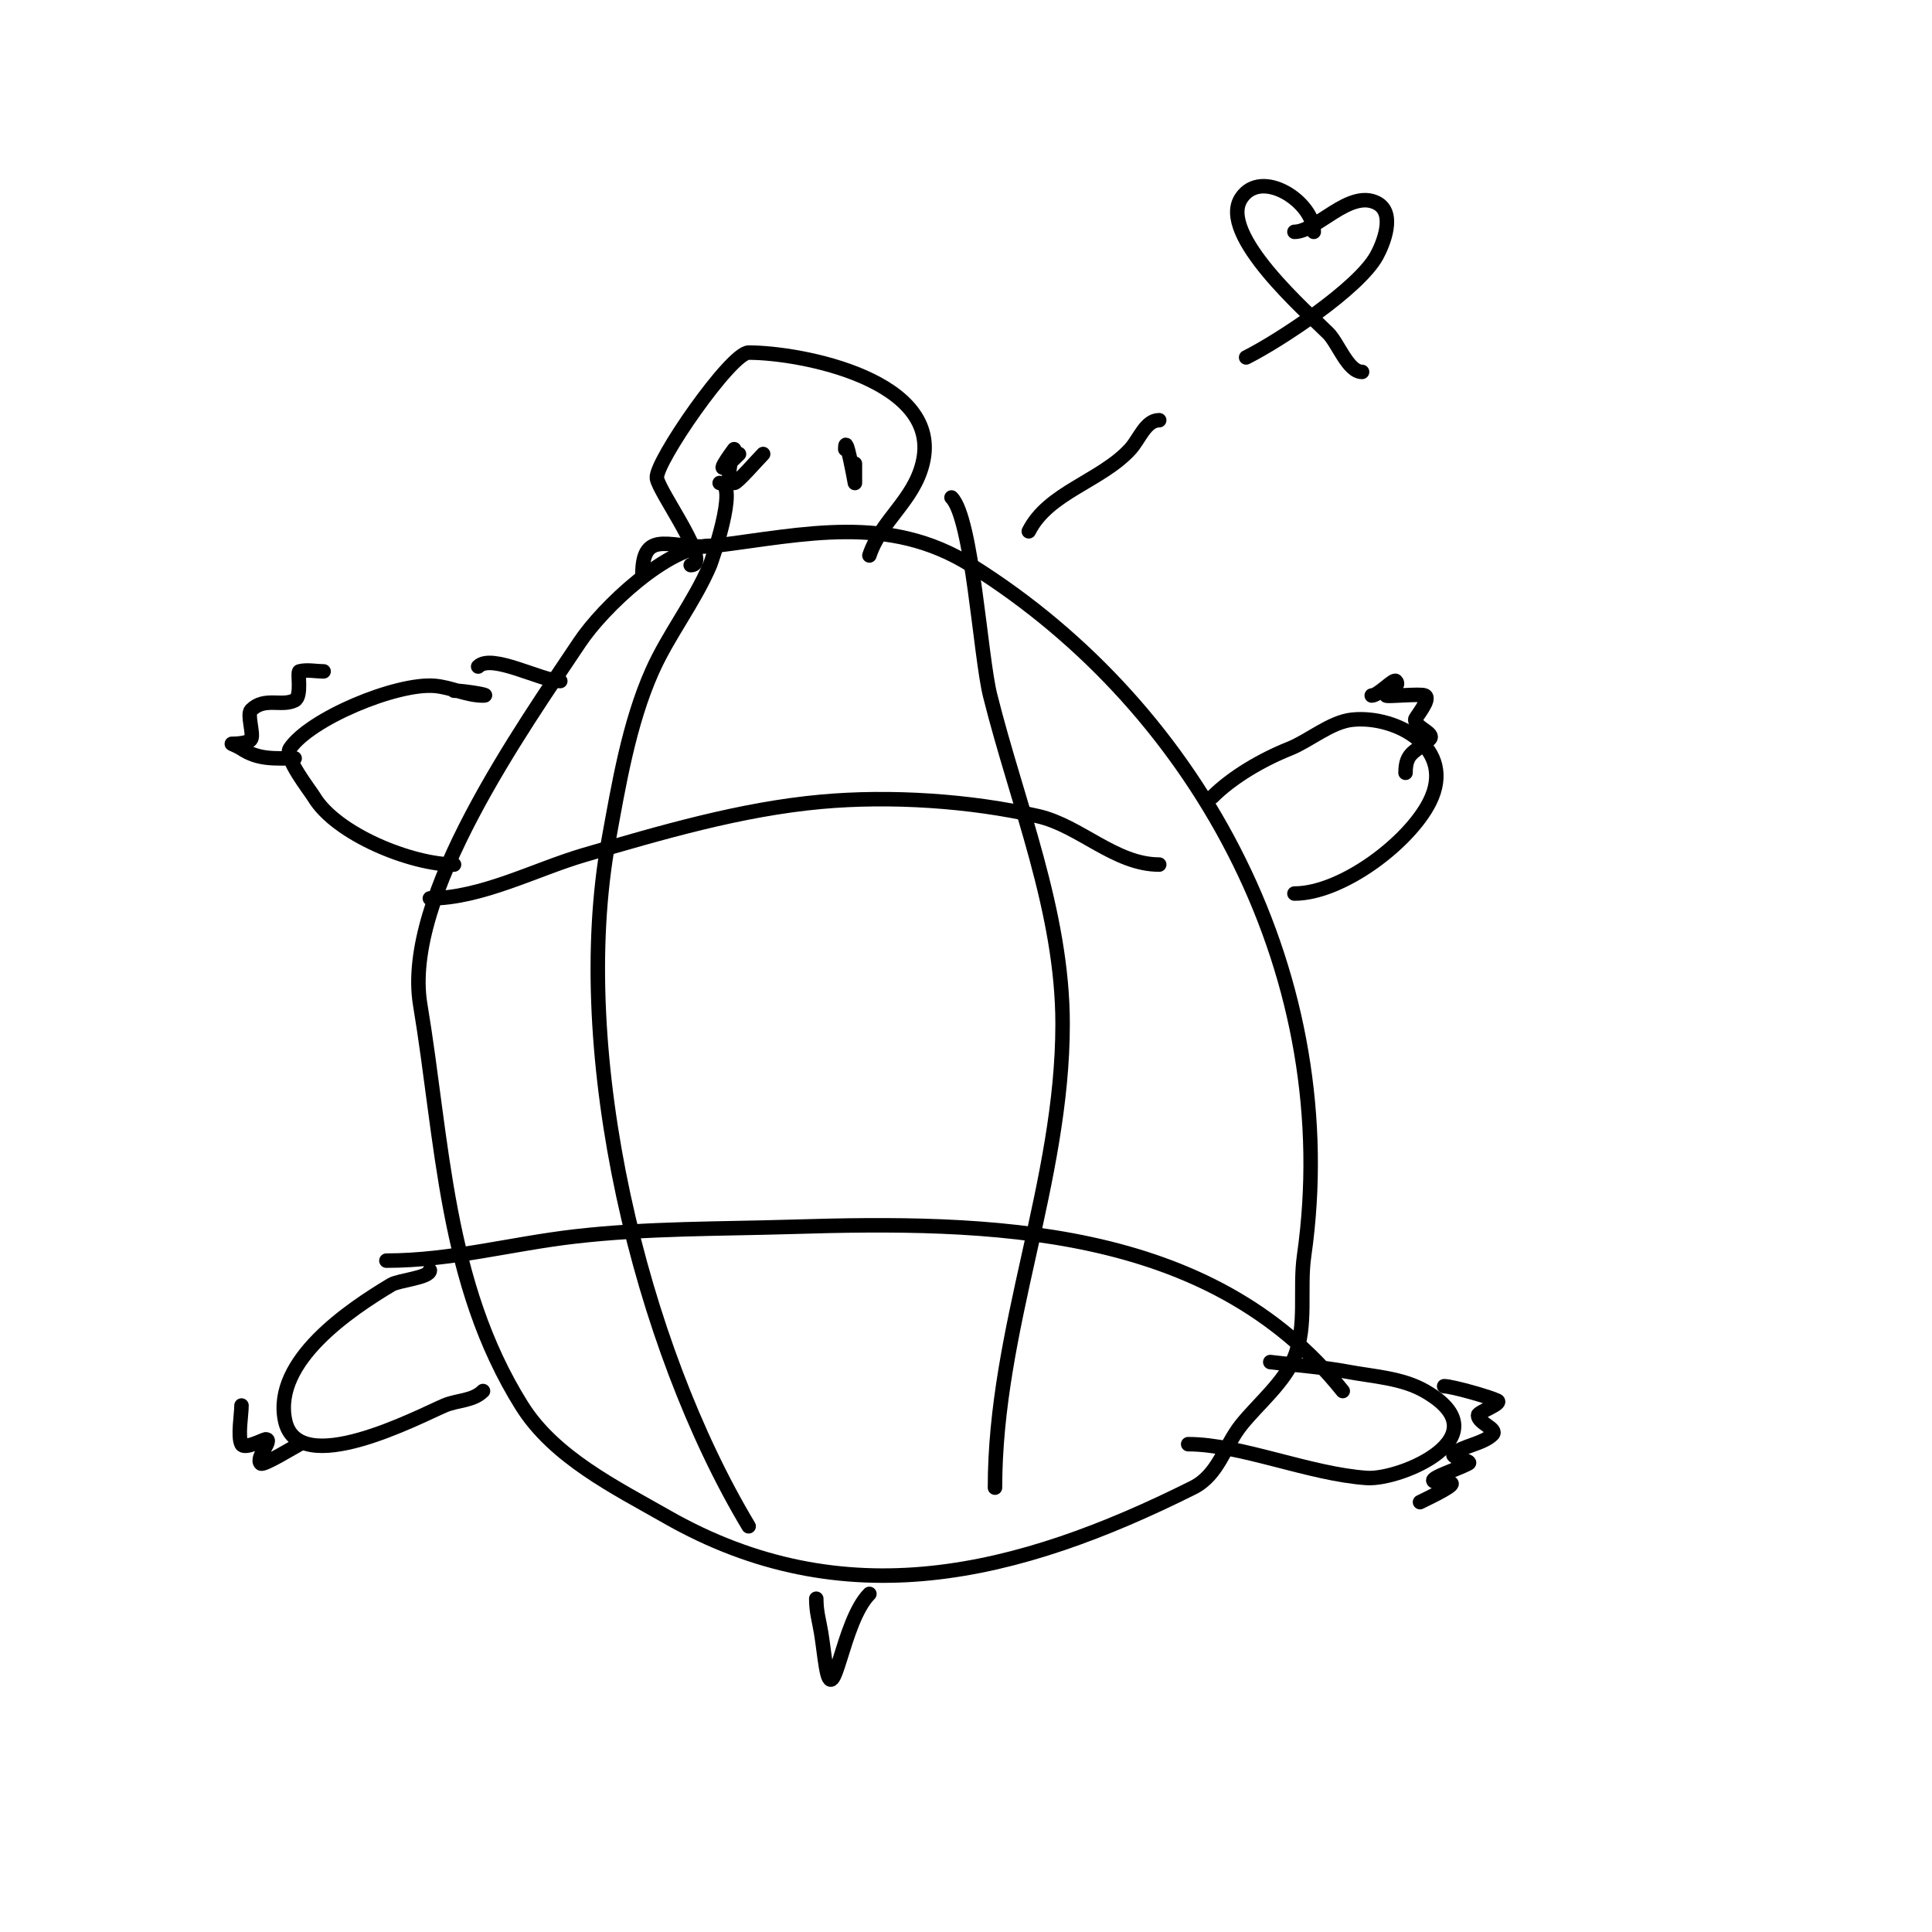 <svg viewBox='0 0 400 400' version='1.1' xmlns='http://www.w3.org/2000/svg' xmlns:xlink='http://www.w3.org/1999/xlink'><g fill='none' stroke='#000000' stroke-width='3' stroke-linecap='round' stroke-linejoin='round'><path d='M147,113c-8.625,0 -22.088,12.631 -27,20c-11.716,17.574 -36.706,52.764 -33,75c4.712,28.271 5.128,57.604 21,83c6.732,10.772 19.493,16.996 30,23c36.864,21.065 72.741,12.13 109,-6c5.294,-2.647 6.484,-8.605 10,-13c3.452,-4.315 8.915,-8.788 11,-14c2.658,-6.646 1.009,-14.066 2,-21c8.125,-56.877 -20.875,-112.922 -69,-143c-17.014,-10.634 -34.454,-6.318 -53,-4c-8.664,1.083 -15,-4.164 -15,6'/><path d='M149,100c4.092,0 -1.869,16.695 -2,17c-3.329,7.768 -8.621,14.397 -12,22c-4.775,10.743 -6.912,23.517 -9,35c-8.039,44.215 6.562,104.603 29,142'/><path d='M197,103c4.292,4.292 5.951,32.804 8,41c5.611,22.443 15,44.589 15,68c0,32.781 -14,63.104 -14,96'/><path d='M89,186c10.668,0 21.943,-6.067 32,-9c15.951,-4.652 32.367,-9.488 49,-11c14.3,-1.3 30.91,-0.252 45,3c8.574,1.979 15.891,10 25,10'/><path d='M80,261c13.35,0 25.778,-3.474 39,-5c15.025,-1.734 29.93,-1.543 45,-2c40.632,-1.231 86.407,-0.491 114,34'/><path d='M143,117c4.638,0 -6.581,-15.069 -7,-18c-0.459,-3.21 15.348,-26 19,-26c10.813,0 40.34,5.638 36,23c-1.935,7.741 -8.562,11.686 -11,19'/><path d='M177,96c0,1.333 0,4 0,4c0,0 -2,-11.066 -2,-7'/><path d='M158,94c-1.092,1.092 -5.347,6 -6,6c-2.333,0 0,-7 0,-7c0,0 -5.958,7.958 1,1'/><path d='M251,165c4.134,-4.134 10.319,-7.728 16,-10c4.111,-1.645 8.546,-5.555 13,-6c9.178,-0.918 21.551,5.898 16,17c-4.219,8.437 -18.133,19 -28,19'/><path d='M263,282c5.333,0.667 10.717,1.009 16,2c5.403,1.013 11.227,1.272 16,4c16.419,9.383 -5,18.467 -12,18c-11.806,-0.787 -26.261,-7 -37,-7'/><path d='M89,263c0,1.573 -6.387,2.032 -8,3c-8.551,5.13 -24.453,15.733 -22,28c2.515,12.576 27.671,-0.716 33,-3c2.675,-1.147 5.909,-0.909 8,-3'/><path d='M94,143c2.028,0 8.028,1 6,1c-3.399,0 -6.612,-1.718 -10,-2c-7.911,-0.659 -25.883,6.824 -30,13c-1.227,1.841 4.156,8.593 5,10c4.646,7.744 20.244,14 29,14'/><path d='M99,138c2.768,-2.768 13.143,3 17,3'/><path d='M272,48c0,-6.21 -10.817,-13.275 -15,-7c-4.984,7.476 13.769,23.769 18,28c2.051,2.051 4.082,8 7,8'/><path d='M268,48c4.556,0 11.368,-8.816 17,-6c4.073,2.036 1.346,8.578 0,11c-3.782,6.807 -20.171,17.585 -27,21'/><path d='M240,87c-2.828,0 -4.089,3.915 -6,6c-6.068,6.62 -16.973,8.946 -21,17'/><path d='M169,331c0,2.718 0.565,4.391 1,7c0.362,2.17 0.638,4.83 1,7c1.631,9.786 3.293,-9.293 9,-15'/><path d='M284,144c1.372,0 4.5,-3.5 5,-3c1.137,1.137 -2,2.258 -2,3c0,0.307 7.128,-0.436 8,0c1.397,0.698 -2,4.535 -2,5c0,1.667 4.179,2.821 3,4c-2.756,2.756 -5,2.496 -5,7'/><path d='M299,287c1.604,0 9.435,2.218 11,3c1.14,0.57 -4,2.369 -4,3c0,1.667 4.179,2.821 3,4c-1.934,1.934 -6.442,2.442 -8,4c-0.85,0.85 4.075,1.463 3,2c-4.163,2.081 -11.555,4 -4,4c2.404,0 -3.85,2.925 -6,4'/><path d='M62,299c-0.923,0.461 -7.497,4.503 -8,4c-1.202,-1.202 2.7,-5 1,-5c-0.369,0 -4.417,2.166 -5,1c-0.809,-1.619 0,-6.104 0,-8'/><path d='M61,157c-4.022,0 -7.478,0.348 -11,-2c-0.62,-0.413 -2,-1 -2,-1c0,0 3.473,0.055 4,-1c0.567,-1.133 -0.907,-5.093 0,-6c2.742,-2.742 6.302,-0.651 9,-2c1.59,-0.795 0.483,-5.871 1,-6c1.617,-0.404 3.333,0 5,0'/></g>
</svg>